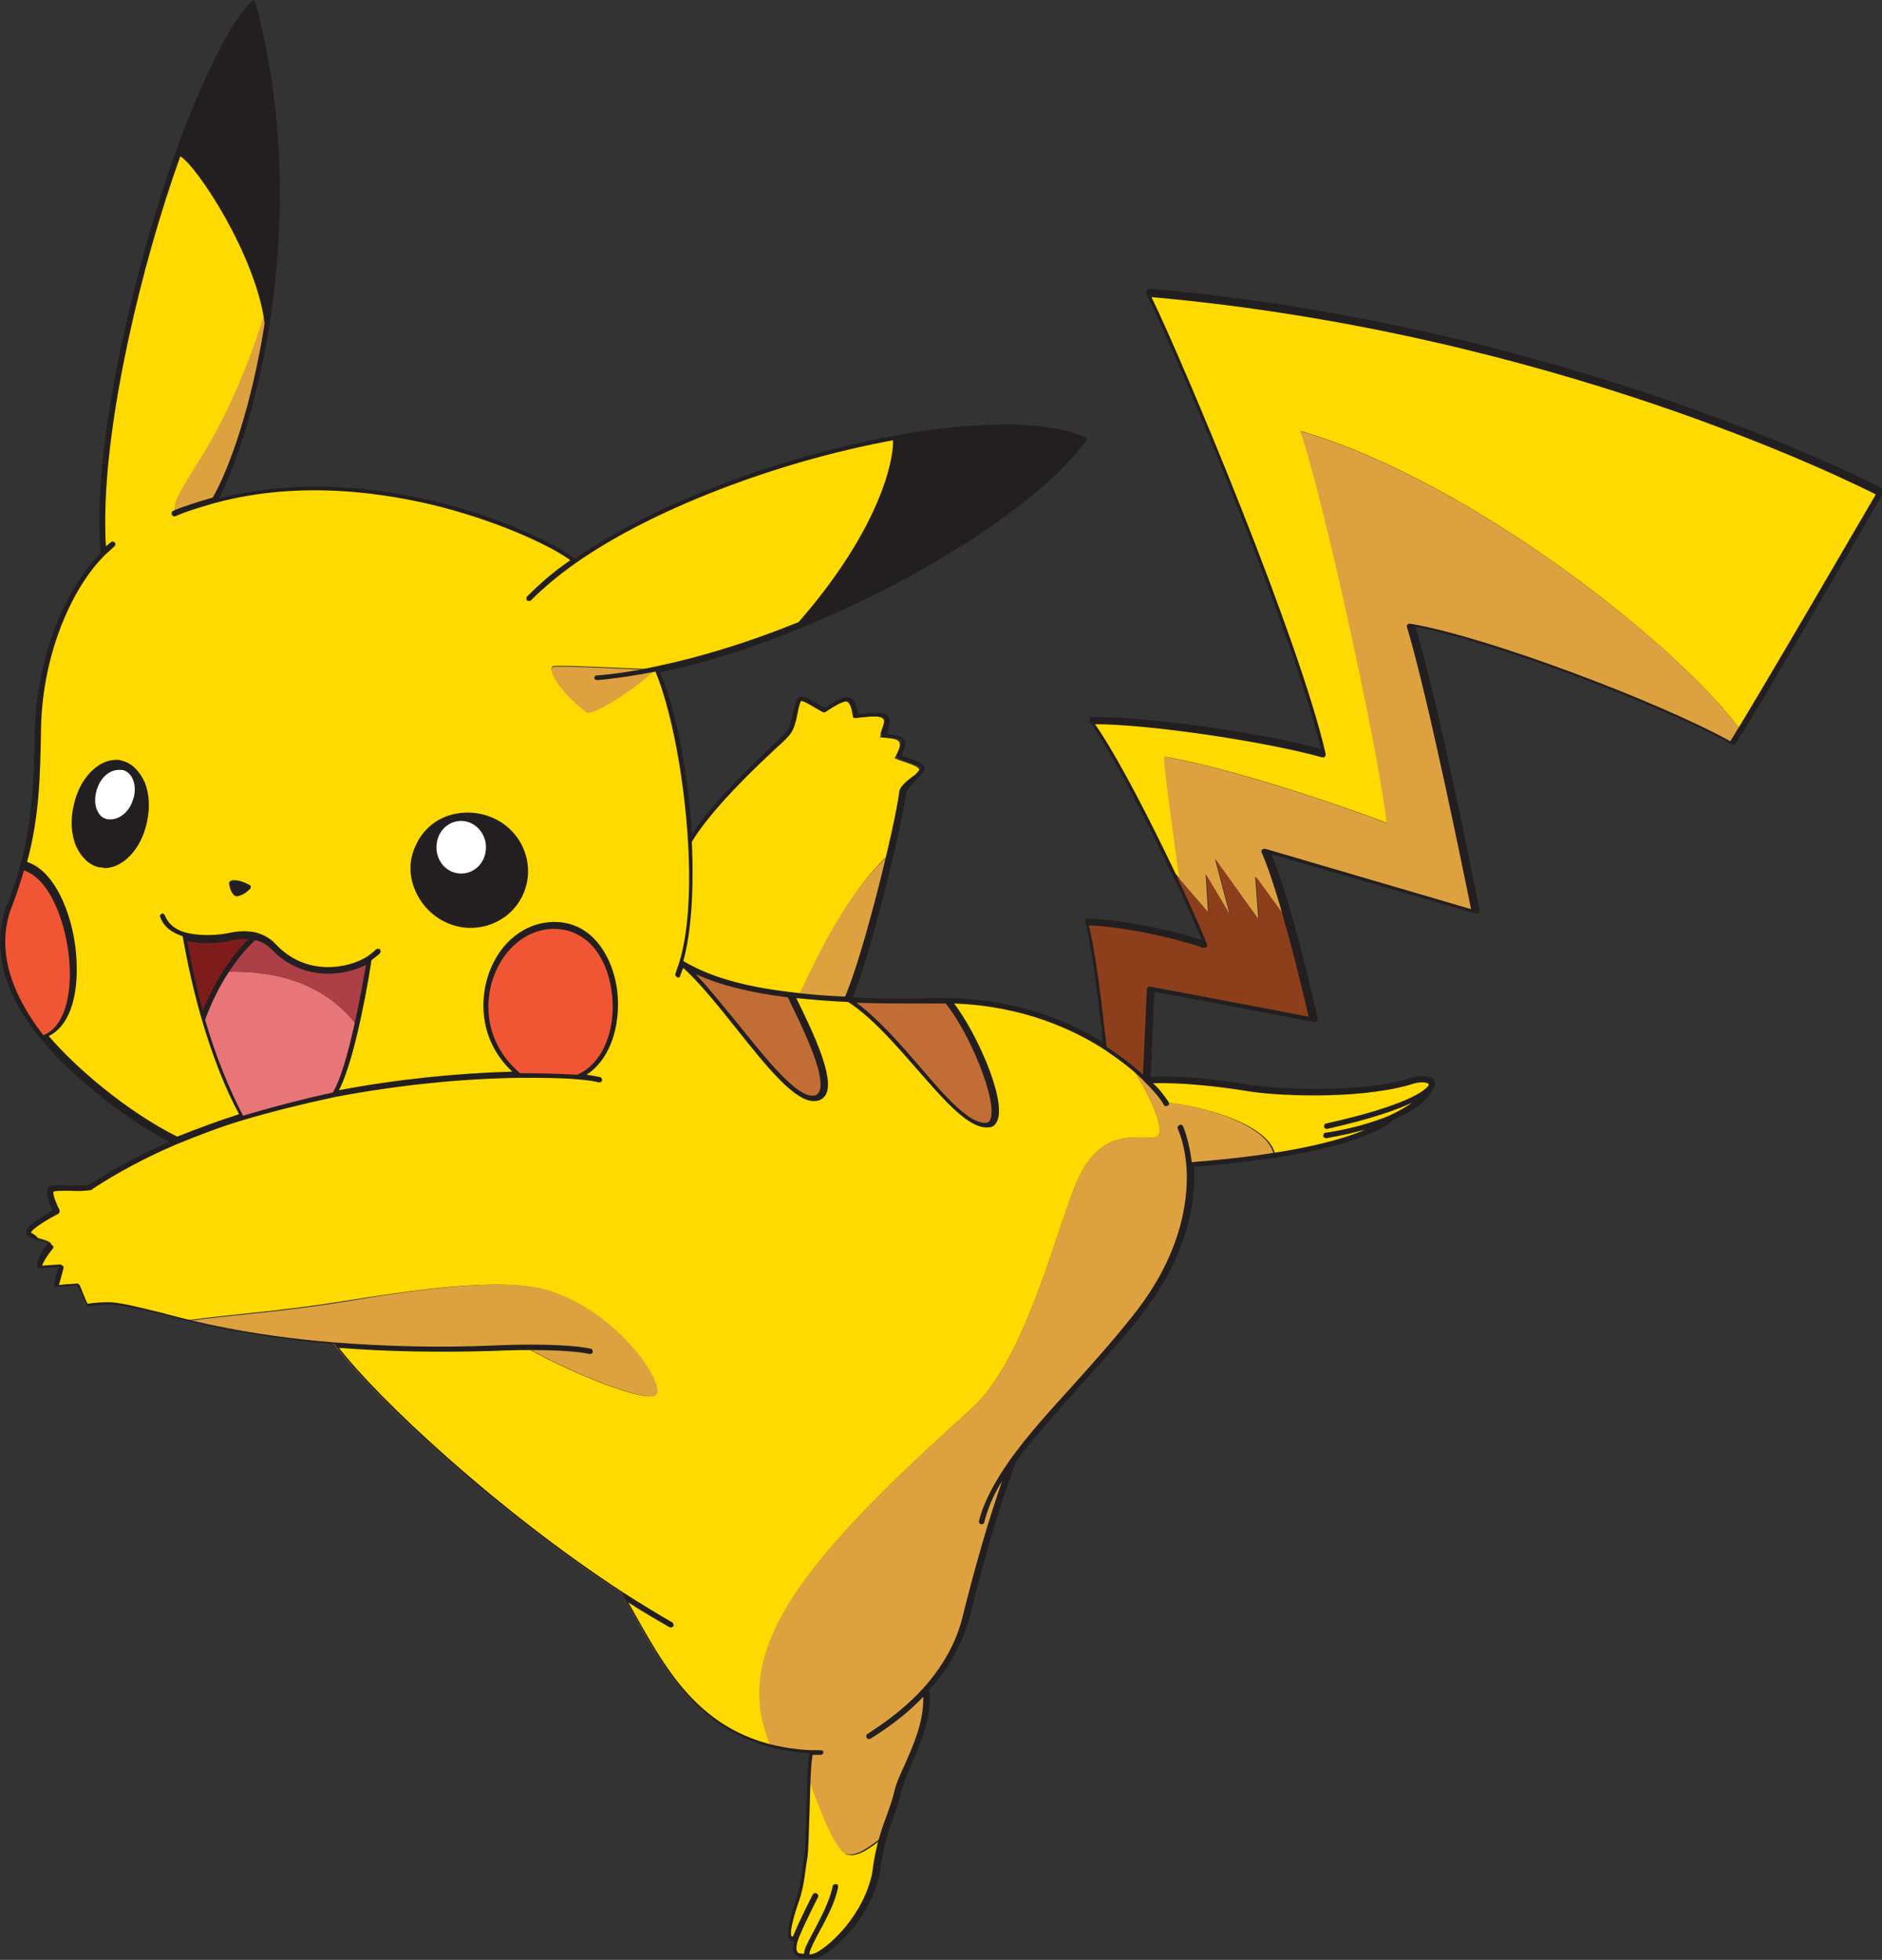 <?xml version="1.0" encoding="utf-8"?>
<!-- Generator: Adobe Illustrator 23.0.1, SVG Export Plug-In . SVG Version: 6.00 Build 0)  -->
<svg version="1.1" id="Layer_1" xmlns="http://www.w3.org/2000/svg" xmlns:xlink="http://www.w3.org/1999/xlink" x="0px" y="0px"
	 viewBox="0 0 243.2 253.3" style="enable-background:new 0 0 243.2 253.3;" xml:space="preserve">
<rect x="0" y="0" width="243.2" height="253.3" fill="#333333" stroke="none"/>
<style type="text/css">
	.st0{fill:#FFDA00;}
	.st1{fill:#C26D36;}
	.st2{fill:#DEA140;}
	.st3{fill:#231F20;}
	.st4{fill:#F05633;}
	.st5{fill:#8D3F1C;}
	.st6{fill:#FFFFFF;}
	.st7{fill:#E87578;}
	.st8{fill:#AD3F47;}
	.st9{fill:#7E1C1C;}
</style>
<g>
	<g>
		<path class="st0" d="M103.2,128.8c-0.4,0-0.8-0.1-1.2-0.1c-6.3-0.8-10.8-2.2-14.1-4.1c1.2-3.8,1.5-9.6,1.1-15.7
			c3.4-5.7,12-13,12.7-14c0.8-1,1-3.6,1.3-4.2c0.4-0.6,1.9,0.6,3.3,1.3c2.9-1.9,3.6-2.1,4,0.8c4.6-0.6,4.4,0,3.4,2.5
			c2.5,0.2,3.3,0.2,1.9,2.7c1.3,0.6,3.6,1,3.1,1.7c-0.6,0.8-2.3,2.1-2.3,2.9c-0.2,1.5-0.8,4.5-1.6,7.9
			C110.3,114.7,106.9,120.9,103.2,128.8z"/>
		<path class="st1" d="M105.1,142c-3.8,0.2-11.5-12.6-17.1-17.5c3.3,2,7.7,3.4,14.1,4.1C103.9,132.5,108.7,141.8,105.1,142z"/>
		<path class="st2" d="M103.2,128.8c3.6-7.9,7-14.1,11.8-18.4c-1.6,6.8-4,15.4-5.5,18.9C107.2,129.1,105.1,129,103.2,128.8
			C103.2,128.8,103.2,128.8,103.2,128.8z"/>
		<path class="st2" d="M75.8,92.2c-3.9-3-5.1-5.8-4.3-6c0.8-0.2,9.6,0.3,13.4,0.4C81.6,89.5,76.9,92.5,75.8,92.2z"/>
		<path class="st3" d="M23,20.1c3.5-9.8,7.2-17.4,9.7-19.7c3.4,12.7,3.7,25.4,2.5,36.4c-0.3,1-0.6,2.2-1,3.5
			C32.2,31.4,24.8,20.4,23,20.1z"/>
		<path class="st4" d="M5.6,134.1c-5.1-6.3-6.1-11.9-4.6-16.5c0.8-2,1.4-3.8,1.9-5.6C9.6,113.6,12.1,132,5.6,134.1z"/>
		<path class="st3" d="M115.6,56.6c10.3-1.9,19.5-2.1,24.4,0.1c-5.4,7.5-20.4,17.4-36.7,24.1C113.9,68.8,115.9,59.3,115.6,56.6z"/>
		<path class="st1" d="M127.5,145.4c-4.2,0.6-10.9-11.6-18-16.2c3.3,0.1,7,0.2,11.1,0.1c0.6,0,1.2,0,1.7,0
			C125.8,133.3,130.6,145,127.5,145.4z"/>
		<path class="st2" d="M25.9,59.1c3.8-6.1,6.6-13.4,8.2-18.8c0.1,0.6,0.2,1.2,0.3,1.8c-1.6,10.4-4.5,18.6-6.8,22.8
			c-1.7,0.5-3.5,1-5.2,1.7C22.1,64.9,23,63.8,25.9,59.1z"/>
		<path class="st3" d="M35.1,36.8c-0.2,1.8-0.4,3.6-0.7,5.4c-0.1-0.6-0.2-1.2-0.3-1.8C34.5,39,34.9,37.8,35.1,36.8z"/>
		<path class="st2" d="M71,166.8c9.3,2.8,15.7,12.9,13.7,13.6c-2,0.7-11.8-3.4-17.1-6.5c-1.3,0-2.7,0.1-3.9,0.1
			c-7.8,0.3-14.7,0.1-20.5-0.4c-8.5-0.7-14.8-2-18.7-2.9c5.2-0.7,12.3-1.2,19.7-2.4C52.5,166.9,64.9,164.9,71,166.8z"/>
		<path class="st0" d="M168.1,55.7c2.7,7.1,10,40.4,11.2,50.7c-2.4-1-19.2-7-28.8-8.6c0.1,2.4,2,15.8,2,15.8l-1.4-1.6
			c-3.4-7.1-7.7-15.4-10.4-19c6.8-0.2,22.6,2.1,30.2,4.3c-3.5-15.2-18.8-51.6-22.7-59.5c55.1,4.8,94.6,25.7,94.6,25.7
			s-13,22.3-18,30.7C216.9,83.5,190.4,62.3,168.1,55.7z"/>
		<path class="st2" d="M125.5,182.1c7.2-6.5,11.1-23.7,13.8-29.7c2.8-6,6.5-5.4,9.8-5.4c2.3,0-1.3-6.9-2.8-8.9
			c0.6,0.5,1.1,1,1.6,1.5c1.2,1.1,2,2.2,2.4,2.9c3.8,0.1,13.6,2.6,14.3,6.8c-3,0.5-6.7,0.9-11.1,1.3c0.4,5-0.9,12.1-6.9,19.5
			c-5.6,7.1-12,13-16,18.7c-1.9,5.2-3.7,11-6,20.2c-0.8,3.1-2.4,6.4-5.2,9.4c0.6,5.2-3.1,10.3-3.6,13c-0.4,1.8-1.3,3.6-2,6.2
			c-1.3,0.9-3,2.4-4.5,2c-1.5-0.4-3.7-6.2-4.9-9.8c0.1-1.4,0.2-2.6,0.3-3.4c-1.9-0.1-3.6-0.4-5.2-0.8
			C94.2,213.1,103.9,201.5,125.5,182.1z"/>
		<path class="st0" d="M109.5,239.7c1.5,0.4,3.2-1.1,4.5-2c-0.4,1.3-0.7,2.8-0.9,4.5c-1.3,6.5-7.5,11.3-8.6,10.7
			c-0.8-0.2-2.7,0.4-1.5-2.5c-1.3,1-1.1-1.1,0-4.4c0.6-1.7,0.8-3.1,1.1-5.7c0.3-2,0.3-6.7,0.4-10.4
			C105.8,233.5,107.9,239.3,109.5,239.7z"/>
		<path class="st2" d="M162.6,118.8l-5.6-7.8l1.9,7.2l-3.1-5.2l0.3,4.9l-3.7-4.3c0,0-1.9-13.3-2-15.8c9.6,1.6,26.4,7.6,28.8,8.6
			c-1.2-10.3-8.6-43.6-11.2-50.7c22.4,6.6,48.9,27.8,56.8,38.5c-0.4,0.7-0.8,1.3-1.1,1.8c-9.1-5.1-31.8-13.7-41.5-15.3
			c3.1,10.2,8.4,37.1,8.4,37.1s-22.7-6.6-27.2-7.9c1,2.1,2.1,5.7,3.1,9.3l-4.3-5.9L162.6,118.8z"/>
		<path class="st5" d="M142.7,135.4c-0.3-2.3-1.3-12.5-2.4-16.3c4.5,0.2,10.5,1.3,15.3,3c-0.8-2-2.5-5.8-4.5-10l1.4,1.6l3.7,4.3
			l-0.3-4.9l3.1,5.2l-1.9-7.2l5.6,7.8l-0.4-5.6l4.3,5.9c1.7,6.2,3.2,12.6,3.2,12.6l-21.1-4l-0.5,11.8c-0.5-0.5-1-1-1.6-1.5
			C145.4,137.2,144.1,136.3,142.7,135.4z"/>
		<path class="st0" d="M150.5,142.5c-0.5-0.8-1.3-1.8-2.4-2.9c2.9-0.2,7.6,0,13,1c3.6,0.6,14.2,1.1,20.9-0.8
			c1.9-0.7,3.6-0.2,2.6,0.9c0,0-0.6,1.9-4.9,3.8c0,0-2.3,2.8-14.9,4.8C164.1,145.1,154.3,142.7,150.5,142.5z"/>
		<path class="st3" d="M54.1,109.3c-1.7,3.5-0.2,7.8,3.4,9.6c3.6,1.8,7.9,0.3,9.7-3.2c1.7-3.5,0.2-7.8-3.4-9.6
			C60.1,104.3,55.8,105.7,54.1,109.3z M56,109.5c0-2.1,1.6-3.7,3.5-3.7c2,0,3.5,1.7,3.5,3.7c0,2.1-1.6,3.7-3.5,3.7
			C57.6,113.2,56,111.5,56,109.5z"/>
		<path class="st3" d="M12.9,111.7c2.4,0.5,5-2,5.8-5.6c0.8-3.6-0.6-7-3-7.5c-2.4-0.5-5,2-5.8,5.6C9.1,107.9,10.5,111.2,12.9,111.7z
			 M12.2,101.7c0.7-1.9,2.5-2.9,3.9-2.3c1.4,0.6,2,2.5,1.2,4.4c-0.7,1.9-2.5,2.9-3.9,2.3C12,105.5,11.5,103.5,12.2,101.7z"/>
		<path class="st6" d="M59.6,105.7c2,0,3.5,1.7,3.5,3.7c0,2.1-1.6,3.7-3.5,3.7c-2,0-3.5-1.7-3.5-3.7C56,107.4,57.6,105.7,59.6,105.7
			z"/>
		<path class="st6" d="M13.5,106.1c-1.4-0.6-2-2.5-1.2-4.4c0.7-1.9,2.5-2.9,3.9-2.3c1.4,0.6,2,2.5,1.2,4.4
			C16.6,105.6,14.9,106.6,13.5,106.1z"/>
		<path class="st4" d="M72.5,119.7c8.4,1,9.6,16.3,2.3,19.6c-2-0.2-4.6-0.3-7.7-0.2C58.5,132,64.1,118.8,72.5,119.7z"/>
		<path class="st0" d="M3.7,159.2C3.5,160,6,160,6.6,160.7C5,162.5,5,163.6,5,163.6l2.9-0.2l-0.8,2.7l2.9-0.2l1.1,2.7
			c0,0,1.7-0.2,2.9-0.2s3.1,0.4,6.9,1.3c0.8,0.2,1.9,0.5,3.5,0.9c5.2-0.7,12.3-1.2,19.7-2.4c8.3-1.3,20.7-3.3,26.8-1.4
			c9.3,2.8,15.7,12.9,13.7,13.6c-2,0.7-11.8-3.4-17.1-6.5c-1.3,0-2.7,0.1-3.9,0.1c-7.8,0.3-14.7,0.1-20.5-0.4
			c4.7,6.6,20.9,21.7,37.2,32.3c4.2,7.2,8.2,16.9,19.3,19.8c-5.4-12.5,4.2-24.1,25.9-43.6c7.2-6.5,11.1-23.7,13.8-29.7
			c2.8-6,6.5-5.4,9.8-5.4c2.3,0-1.3-6.9-2.8-8.9c-1.1-0.9-2.3-1.8-3.7-2.7c-4.8-3.1-11.7-5.9-20.4-6.1c3.4,4,8.2,15.7,5.2,16.1
			c-4.2,0.6-10.9-11.6-18-16.2c-2.3-0.1-4.3-0.3-6.2-0.5c0,0,0,0,0,0c-0.4,0-0.8-0.1-1.2-0.1c1.9,3.8,6.7,13.1,3.1,13.3
			c-3.8,0.2-11.5-12.6-17.1-17.5c1.2-3.8,1.5-9.6,1.1-15.7c-0.5-8.4-2.1-17.4-4.3-22.2c-3.2,2.9-7.9,5.9-9,5.6c-3.9-3-5.1-5.8-4.3-6
			c0.8-0.2,9.6,0.3,13.4,0.4c6-1.3,12.4-3.3,18.5-5.8c10.6-12.1,12.7-21.6,12.3-24.2c-14.3,2.6-30.8,8.5-41.4,16
			c-3.7-3.2-25.7-13.2-46.5-7.7c-1.7,0.5-3.5,1-5.2,1.7c-0.3-1.8,0.6-2.8,3.5-7.6c3.8-6.1,6.6-13.4,8.2-18.8
			c-1.9-8.9-9.4-19.9-11.2-20.2c-5.6,15.5-10.8,38.3-9.7,51.6C8.8,76.1,5,84.9,4.8,94.4C4.7,101,4.5,106.2,2.9,112
			c6.7,1.5,9.2,20,2.6,22.1c3.4,4.2,10.4,10.1,17.2,13.5c-3.9,1.6-7.6,3.6-11,5.8c-2.1,0.4-4.2-0.2-5,0.2c-0.8,0.4,0.6,2.9,0.6,2.9
			S3.9,158.4,3.7,159.2z M18.7,106.1c-0.8,3.6-3.4,6.1-5.8,5.6c-2.4-0.5-3.8-3.9-3-7.5c0.8-3.6,3.4-6.1,5.8-5.6
			C18.2,99.1,19.5,102.5,18.7,106.1z M32.1,114.7c-0.5,0.5-1,0.7-1.3,0.8c-0.1,0-0.2,0-0.3,0c-0.2-0.1-0.5-0.7-0.6-1.3
			c0,0,0.1,0,0.1,0C30.9,114,31.8,114.5,32.1,114.7z M72.5,119.7c8.4,1,9.6,16.3,2.3,19.6c-2-0.2-4.6-0.3-7.7-0.2
			C58.5,132,64.1,118.8,72.5,119.7z M54.1,109.3c1.7-3.5,6-4.9,9.7-3.2c3.6,1.8,5.2,6,3.4,9.6c-1.7,3.5-6,4.9-9.7,3.2
			C53.9,117.1,52.3,112.8,54.1,109.3z M23.8,121.2c1.9,0.6,4.3,0.5,5.8,0.1c1.2-0.3,2.4-0.3,3.4-0.1c1,0.2,1.9,0.7,2.5,1.5
			c3.8,4,9.3,3.4,12.3,1.5c0,0-0.6,4.1-1.6,8.5c-0.8,3.6-1.9,7.3-3,9c-3.9,0.8-8,1.8-11.9,3c-2.2-4.2-3.9-8.8-5.1-12.8
			C24.5,125.8,23.8,121.2,23.8,121.2z"/>
		<path class="st7" d="M46.2,132.6c-0.8,3.6-1.9,7.3-3,9c-3.9,0.8-8,1.8-11.9,3c-2.2-4.2-3.9-8.8-5.1-12.8c0.9-2.5,2-4.6,3.1-6.2
			C33.9,125.5,41.2,126.1,46.2,132.6z"/>
		<path class="st8" d="M29.3,125.6c2-3.1,3.7-4.5,3.7-4.5c1,0.2,1.9,0.7,2.5,1.5c3.8,4,9.3,3.4,12.3,1.5c0,0-0.6,4.1-1.6,8.5
			C41.2,126.1,33.9,125.5,29.3,125.6z"/>
		<path class="st9" d="M29.6,121.3c1.2-0.3,2.4-0.3,3.4-0.1c0,0-1.7,1.4-3.7,4.5c-1,1.6-2.1,3.6-3.1,6.2c-1.7-6-2.4-10.6-2.4-10.6
			C25.7,121.8,28.1,121.6,29.6,121.3z"/>
		<path class="st3" d="M30.9,115.5c0.3,0,0.8-0.3,1.3-0.8c-0.3-0.2-1.3-0.7-2-0.6c0,0-0.1,0-0.1,0c0.1,0.6,0.4,1.2,0.6,1.3
			C30.7,115.5,30.7,115.5,30.9,115.5L30.9,115.5z"/>
	</g>
	<g>
		<path class="st3" d="M3.4,159.1c0,0.1,0,0.1,0,0.2c0,0.6,0.8,0.8,1.6,1c0.4,0.1,0.9,0.3,1.2,0.4c-1.4,1.7-1.4,2.8-1.4,2.8
			c0,0.1,0,0.2,0.1,0.3c0.1,0.1,0.2,0.1,0.3,0.1c0,0,1.7-0.1,2.4-0.2c-0.2,0.6-0.6,2.2-0.6,2.2c0,0,0,0.1,0,0.1c0,0.1,0,0.2,0.1,0.2
			c0.1,0.1,0.2,0.1,0.3,0.1c0,0,2.2-0.1,2.6-0.2c0.2,0.4,1.1,2.5,1.1,2.5c0.1,0.1,0.2,0.2,0.4,0.2c0,0,1.7-0.2,2.8-0.2
			c1.1,0,2.9,0.4,6.8,1.3l0.7,0.2c3.1,0.8,10.4,2.7,21.4,3.6c4.5,6.3,20.2,21.2,37.1,32.2l1.7,3c4.4,7.9,9.4,16.8,22.6,17.7
			c-0.3,1.9-0.3,4.8-0.4,7.7c-0.1,2.4-0.1,4.6-0.3,5.8l-0.1,0.6c-0.3,2.3-0.5,3.5-1,5.1c-1.5,4.3-0.8,4.8-0.6,5
			c0.1,0.1,0.2,0.1,0.4,0.1c-0.2,0.7-0.2,1.3,0.1,1.6c0.3,0.5,1,0.6,1.5,0.6l0.5,0c0,0,0,0,0,0c0.3,0.1,0.7,0,1.3-0.2
			c2.1-1,6.6-5.3,7.7-10.8c0.4-3.4,1.2-5.8,1.9-7.7c0.4-1.1,0.7-2,0.9-3c0.2-0.8,0.7-1.9,1.2-3.2c1.2-2.8,2.8-6.3,2.4-9.8
			c2.6-2.9,4.3-6.1,5.2-9.4c2.1-8.5,3.9-14.5,6-20.1c2.2-3,5-6.1,8-9.5c2.6-2.9,5.4-5.9,8-9.2c6.6-8.3,7.2-15.6,7-19.4
			c20.8-1.6,25.2-5.5,25.8-6.1c4-1.7,4.9-3.5,5-3.9c0.5-0.6,0.3-1,0.2-1.2c-0.4-0.6-1.8-0.7-3.2-0.2c-6.8,2-17.5,1.3-20.7,0.8
			c-4.6-0.8-9.3-1.2-12.7-1c0.1-1.9,0.4-10.4,0.5-11c0.8,0.1,20.7,3.9,20.7,3.9c0.1,0,0.2,0,0.3-0.1c0.1-0.1,0.1-0.2,0.1-0.2
			c0,0,0-0.1,0-0.1c-0.1-0.6-3.4-15.1-6-21.3c1.3,0.4,26.5,7.7,26.5,7.7c0.1,0,0.2,0,0.3-0.1c0.1-0.1,0.1-0.2,0.1-0.3c0,0,0,0,0-0.1
			c-0.1-0.3-5.1-26.1-8.3-36.6c10.1,1.9,32.4,10.4,40.9,15.2c0.2,0.1,0.4,0,0.5-0.1c3.8-6,19-32.2,19.1-32.5c0-0.1,0.1-0.2,0-0.3
			c0-0.1-0.1-0.2-0.2-0.2c-0.4-0.2-40.3-21-94.7-25.8c-0.1,0-0.2,0-0.3,0.2c0,0.1-0.1,0.1-0.1,0.2c0,0.1,0,0.1,0,0.2
			c4,8,18.9,43.5,22.6,58.9c-8-2.2-23.2-4.3-29.7-4.1c-0.1,0-0.2,0.1-0.3,0.2c0,0,0,0.1,0,0.2c0,0.1,0,0.1,0.1,0.2
			c4,5.4,11.9,21.9,14.5,28.2c-4.6-1.5-10.4-2.6-14.7-2.8c-0.1,0-0.2,0-0.3,0.1c-0.1,0.1-0.1,0.2-0.1,0.3c0.9,2.9,1.6,9.6,2.1,13.6
			l0.2,2c-4.2-2.6-11-5.6-20-5.7l-1.7,0c-3.9,0.1-7.4,0.1-10.6-0.1c2.3-5.6,6.3-21.8,6.9-26.4c0-0.4,0.8-1.2,1.3-1.7l0.9-1
			c0.1-0.2,0.2-0.3,0.2-0.4c0-0.1,0-0.1,0-0.2c-0.2-0.5-0.9-0.8-2.1-1.2c0,0-0.5-0.2-0.9-0.3c0.3-0.7,0.5-1.2,0.5-1.5
			c0-0.2,0-0.4-0.1-0.5c-0.3-0.6-1.1-0.7-2.3-0.8c0.2-0.6,0.4-1.2,0.4-1.6c0-0.3-0.1-0.5-0.2-0.7c-0.4-0.5-1.4-0.6-3.9-0.3
			c-0.2-1-0.4-1.8-1-2.1c-0.7-0.3-1.6,0.1-3.3,1.3c-0.2-0.1-0.7-0.4-0.7-0.4c-1.3-0.8-2.4-1.5-2.9-0.7c-0.2,0.3-0.3,0.8-0.5,1.6
			c-0.2,0.9-0.4,2.1-0.9,2.6c-0.2,0.2-0.8,0.8-1.6,1.6c-2.6,2.4-7.7,7.3-10.6,11.6c-0.5-8.2-2.1-16.2-4.1-20.9
			c5.7-1.2,11.8-3.1,18.1-5.7c16.2-6.6,31.4-16.5,36.9-24.2c0.1-0.1,0.1-0.2,0.1-0.3c0-0.1-0.1-0.2-0.2-0.2
			c-4.7-2.1-13.6-2.2-24.6-0.2c-15.3,2.8-31.4,9-41.3,15.9C70,68.9,49,59.2,28.3,64.4c2.1-4.1,4.8-11.9,6.5-22.2
			C36.4,32,37.4,16.5,33,0.3c0-0.1-0.1-0.2-0.2-0.2c-0.1,0-0.2,0-0.3,0.1C30,2.4,26.2,10,22.6,19.9C17,35.7,11.8,58.4,13,71.5
			c-4.9,4.9-8.3,14.1-8.5,22.9c-0.1,6.2-0.3,11.6-1.9,17.5c-0.5,1.8-1.1,3.7-1.9,5.6c-1.7,5.3-0.2,11,4.6,16.8c0,0,0,0,0,0
			c0,0,0,0,0,0c3.3,4,9.9,9.8,16.6,13.3c-3.8,1.6-7.3,3.5-10.3,5.5c-1,0.2-2.1,0.1-3,0.1c-0.9,0-1.6-0.1-2.1,0.1
			c-0.2,0.1-0.3,0.2-0.4,0.5c0,0.1,0,0.2,0,0.4c0,0.7,0.4,1.7,0.7,2.2C5.7,157.1,3.5,158.4,3.4,159.1z M1.3,117.8
			c0.7-1.8,1.3-3.6,1.8-5.3c3.4,1.1,5.6,7,5.9,12.3c0.2,3.7-0.6,7.9-3.4,9C1.2,128.1-0.3,122.7,1.3,117.8z M35.4,25
			c0,5.6-0.4,10.6-1,14.9c-1.9-8.6-8.6-18.7-11-20.1c3.3-9.1,6.7-16.2,9-18.8C34.7,9.5,35.4,17.7,35.4,25z M104.5,80
			c9.8-11.5,11.6-20.3,11.5-23c10.4-1.9,18.9-1.9,23.4,0C134,64.2,119.8,73.5,104.5,80z M116.2,102.4
			C116.2,102.4,116.2,102.4,116.2,102.4c-0.6,4.6-4.7,21.2-7,26.4c-2.6-0.1-5-0.3-7.2-0.6c-5.9-0.7-10.4-2-13.7-4
			c1-3.6,1.4-9,1.1-15.4c2.6-4.3,8.3-9.7,11-12.2c0.9-0.8,1.5-1.4,1.7-1.7c0.5-0.6,0.8-1.8,1-2.9c0.1-0.6,0.3-1.2,0.4-1.4
			c0.3-0.1,1.4,0.6,1.9,0.9l0.9,0.5c0.1,0.1,0.3,0.1,0.4,0c1.2-0.8,2.4-1.5,2.8-1.3c0.4,0.2,0.6,1.1,0.7,1.8c0,0.2,0.2,0.3,0.4,0.3
			c1-0.1,3.2-0.4,3.6,0c0,0.1,0.1,0.1,0.1,0.2c0,0.4-0.3,1.1-0.5,1.8c0,0,0,0.1,0,0.1c0,0.1,0,0.1,0.1,0.2c0.1,0.1,0.2,0.2,0.3,0.2
			l0.2,0c1.1,0.1,1.9,0.1,2.1,0.4c0,0,0,0.1,0,0.2c0,0.3-0.2,0.8-0.6,1.6c0,0.1,0,0.1,0,0.2c0,0,0,0.1,0,0.1c0,0.1,0.1,0.2,0.2,0.2
			l1.3,0.5c0.6,0.2,1.5,0.5,1.7,0.7c0,0,0,0,0,0l-0.8,0.9C117,101,116.2,101.8,116.2,102.4z M105.8,141.2c-0.2,0.3-0.4,0.4-0.8,0.4
			c-2.1,0.1-5.9-4.6-9.5-9.1c-1.9-2.3-3.8-4.7-5.6-6.6c3.1,1.4,7,2.4,11.9,3l0.1,0.2C103.4,132.2,107,139.3,105.8,141.2z
			 M120.6,129.7l1.6,0c3,3.6,6.7,12.5,5.8,14.9c-0.1,0.4-0.4,0.5-0.5,0.5c-2.1,0.3-5.3-3.3-8.6-7.2c-2.5-2.9-5.3-6.1-8.2-8.3
			C113.7,129.7,117,129.7,120.6,129.7z M148.6,127.5c-0.1,0-0.2,0-0.3,0.1c-0.1,0.1-0.1,0.2-0.1,0.3l-0.5,11c-1.4-1.3-3-2.5-4.7-3.6
			l-0.3-2.5c-0.4-3.8-1.2-10.1-2-13.2c4.4,0.2,10.3,1.4,14.8,2.9c0.1,0,0.3,0,0.4-0.1c0.1-0.1,0.1-0.2,0.1-0.2c0,0,0-0.1,0-0.1
			c-2.2-5.6-10.2-22.4-14.5-28.5c6.9,0,21.9,2.2,29.4,4.3c0.1,0,0.2,0,0.3-0.1c0.1-0.1,0.1-0.2,0.1-0.3c0,0,0-0.1,0-0.1
			c-3.4-14.8-18.1-49.9-22.5-59c51.6,4.6,89.8,23.6,93.6,25.5c-1.7,2.9-15,25.8-18.8,31.9c-9-5-31.3-13.5-41.4-15.2
			c-0.1,0-0.2,0-0.3,0.1c-0.1,0.1-0.1,0.1-0.1,0.2c0,0,0,0.1,0,0.1c2.8,9.3,7.5,32.6,8.3,36.5c-1-0.3-26.6-7.8-26.6-7.8
			c-0.1,0-0.3,0-0.4,0.1c-0.1,0.1-0.1,0.1-0.1,0.2c0,0,0,0.1,0,0.1c2.3,5.1,5.5,18.6,6.1,21.3C168.2,131.2,148.6,127.5,148.6,127.5z
			 M4,159.3c0.1-0.4,1.9-1.6,3.5-2.4c0.1-0.1,0.2-0.2,0.2-0.3c0-0.1,0-0.1,0-0.2c-0.3-0.6-0.8-1.7-0.8-2.2c0-0.1,0-0.1,0-0.2
			c0,0,0,0,0,0c0.3-0.1,1-0.1,1.7-0.1c0.9,0,2,0.1,3.2-0.1c0,0,0.1,0,0.1-0.1c3.2-2.1,6.9-4.1,10.9-5.8c2.7-1.1,5.5-2.2,8.5-3.1
			c3.7-1.1,7.7-2.1,11.9-3c7.8-1.5,16.3-2.4,23.9-2.5c2.9,0,5.5,0,7.6,0.2c1.1,0.1,2,0.2,2.7,0.4c0.2,0,0.4-0.1,0.4-0.3
			c0-0.2-0.1-0.4-0.3-0.4c-0.5-0.1-1-0.2-1.7-0.3c3.5-2.3,4.5-7.3,3.9-11.3c-0.6-3.7-2.8-7.9-7.2-8.4c-3.8-0.4-7.4,1.9-9.1,6
			c-1.5,3.6-1.6,9.2,2.8,13.3c-7.2,0.2-15,1-22.4,2.4c2.2-4.2,4-15.3,4.2-16.8c0.4-0.3,0.8-0.6,1.1-0.9c0.1-0.1,0.1-0.4,0-0.5
			c-0.1-0.1-0.4-0.1-0.5,0c-0.3,0.3-0.7,0.6-1.1,0.9c-2.5,1.6-7.9,2.6-11.8-1.5c-0.7-0.8-1.6-1.3-2.7-1.6c0,0,0,0,0,0c0,0,0,0,0,0
			c-1-0.2-2.2-0.2-3.5,0.1c-1.5,0.3-3.8,0.4-5.6-0.1c-1.4-0.4-2.2-1.2-2.6-2.2c-0.1-0.2-0.3-0.3-0.4-0.2c-0.2,0.1-0.3,0.3-0.2,0.4
			c0.4,1.2,1.4,2,2.9,2.5c0.2,1,0.9,5.3,2.4,10.5c1.4,4.8,3,9,4.9,12.5c-2.8,0.9-5.5,1.9-8,2.9c-6.6-3.3-13.2-9-16.6-13
			c2.5-1.2,3.8-4.7,3.6-9.6c-0.2-5.4-2.6-11.7-6.4-12.9c1.6-5.9,1.7-11.2,1.8-17.3c0.2-10,4.3-18.6,8.4-22.5l1.1-1
			c0.1-0.1,0.2-0.4,0-0.5c-0.1-0.1-0.3-0.2-0.5,0l-0.6,0.5c-0.1-1-0.1-2.1-0.1-3.3c0-13.2,4.6-32.9,9.7-47.1
			c2.2,1.3,9.8,12.9,10.9,21.6c-1.7,10.7-4.5,18.6-6.7,22.5c-1.7,0.5-3.4,1-5.1,1.7c-0.2,0.1-0.3,0.3-0.2,0.5
			c0.1,0.2,0.3,0.3,0.5,0.2c1.6-0.7,3.4-1.2,5.1-1.7c11.1-3,22.2-1.3,29.5,0.6c7.9,2.1,14.1,5.1,16.4,6.8c-2.2,1.5-4,3.1-5.6,4.7
			c-0.1,0.1-0.1,0.4,0,0.5c0.1,0.1,0.4,0.1,0.5,0c1.6-1.6,3.6-3.3,5.9-4.9c9.7-6.8,25.7-13,40.9-15.8c0.1,2.8-1.9,11.7-12.2,23.5
			c-6.4,2.6-12.6,4.5-18.3,5.7c-2.7,0.6-5.3,1-7.8,1.2c-0.2,0-0.3,0.2-0.3,0.3c0,0,0,0,0,0c0,0.2,0.2,0.3,0.4,0.3
			c2.4-0.2,4.9-0.6,7.5-1.1c2,4.8,3.7,13.5,4.2,21.9c0.4,6.5,0,12-1.1,15.6l-0.5,1.5c-0.1,0.2,0,0.4,0.2,0.5c0.2,0.1,0.4,0,0.4-0.2
			c0,0,0.2-0.6,0.4-1c2.1,1.9,4.6,5,6.9,7.9c3.9,4.9,7.6,9.5,10.1,9.3c0.6,0,1.1-0.3,1.4-0.8c1.3-2.2-2-8.8-3.8-12.5
			c2.1,0.2,4.3,0.4,6.7,0.5c3.1,2,6.2,5.6,9,8.8c3.6,4.1,6.7,7.7,9.2,7.4c0.4,0,0.8-0.2,1.1-0.9c1.1-2.8-2.7-11.3-5.6-15.1
			c8.9,0.3,15.5,3.4,19.5,6c0,0,0,0,0,0c0,0,0,0,0,0c1.9,1.3,3.8,2.7,5.2,4.2c1,1,1.9,2,2.4,2.9c0.1,0.2,0.3,0.2,0.5,0.1
			c0.2-0.1,0.2-0.3,0.1-0.5c-0.5-0.7-1.1-1.6-2-2.4c3.3-0.1,7.7,0.3,12.1,1c3.3,0.6,14.1,1.2,21.1-0.8c1.3-0.5,2.3-0.3,2.4-0.1
			c0.1,0.1-0.1,0.4-0.2,0.4c-0.4,0.5-2.7,2.4-13,4.7c-0.2,0-0.3,0.2-0.3,0.4c0,0.2,0.2,0.3,0.4,0.3c5.8-1.3,9.1-2.5,11-3.4
			c-0.7,0.5-1.7,1.1-3,1.7c-2.2,0.9-4.9,1.7-8.2,2.2c-0.2,0-0.3,0.2-0.3,0.4c0,0.2,0.2,0.3,0.4,0.3c1.8-0.3,3.5-0.7,5-1.1
			c-3.2,1.4-9.7,3.2-22.4,4.2c-0.2-1.7-0.6-3.3-1.1-4.6c-0.1-0.2-0.3-0.3-0.5-0.2c-0.2,0.1-0.3,0.3-0.2,0.5c0.4,0.9,0.9,2.5,1.1,4.7
			c0.3,3.6-0.2,11-6.8,19.3c-2.6,3.3-5.3,6.3-7.9,9.2c-3,3.3-5.9,6.5-8.1,9.6c-2.1,3-3.4,5.5-4,7.9c0,0.2,0.1,0.4,0.3,0.4
			s0.4-0.1,0.4-0.3c0.4-1.6,1.1-3.4,2.3-5.3c-1.7,4.9-3.3,10.3-5.1,17.5c-0.8,3.3-2.5,6.4-5.1,9.3c-2,2.2-4.4,4.1-7.2,5.9
			c-0.2,0.1-0.2,0.3-0.1,0.5c0.1,0.2,0.3,0.2,0.5,0.1c2.6-1.6,4.9-3.4,6.8-5.4c0.1,3.2-1.3,6.3-2.4,8.8c-0.6,1.3-1.1,2.4-1.3,3.3
			c-0.2,0.9-0.5,1.8-0.9,2.9c-0.7,1.9-1.6,4.3-2,7.8c-1.1,5.3-5.3,9.3-7.3,10.3c-0.5,0.2-0.7,0.2-0.8,0.2c0,0,0,0,0,0
			c0,0,0-0.1,0-0.1c0-0.4,0.7-1.8,1.2-2.7c0.9-1.7,2.1-3.8,2.5-5.9c0,0,0,0,0-0.1c0-0.2-0.1-0.3-0.3-0.3c-0.2,0-0.4,0.1-0.4,0.3
			c-0.4,1.9-1.5,4-2.4,5.7c-0.8,1.5-1.3,2.4-1.3,3c-0.4,0-0.8,0-0.9-0.3c-0.1-0.2-0.2-0.6,0.2-1.7c0.8-2,2.5-5.3,2.5-5.3
			c0.1-0.2,0-0.4-0.2-0.5c-0.2-0.1-0.4,0-0.5,0.2c0,0-1.7,3.3-2.5,5.3c-0.1,0.1-0.2,0.1-0.2,0.1c0,0-0.1-0.2-0.1-0.4
			c0-0.5,0.2-1.7,0.9-3.8c0.6-1.6,0.8-2.9,1.1-5.2l0.1-0.6c0.2-1.2,0.2-3.5,0.3-5.8c0.1-2.8,0.1-5.9,0.4-7.7l1,0
			c0.3,0,0.4-0.2,0.4-0.3c0-0.2-0.1-0.3-0.4-0.3c0,0-1.3,0-1.3,0c-13.2-0.7-18.1-9.5-22.5-17.3l-1-1.8c1.8,1.2,3.6,2.2,5.3,3.2
			c0.2,0.1,0.4,0,0.5-0.1c0.1-0.2,0-0.4-0.1-0.5c-2.1-1.2-4.2-2.5-6.4-3.9c0,0,0,0,0,0c0,0,0,0,0,0c-16.4-10.7-31.7-25.1-36.7-31.6
			c6.4,0.5,13,0.6,19.8,0.4c4.1-0.2,9.9-0.2,12.6,0.4c0.2,0,0.4-0.1,0.4-0.3c0-0.2-0.1-0.4-0.3-0.4c-2.8-0.6-8.6-0.6-12.7-0.4
			c-7,0.3-13.9,0.1-20.4-0.4c-11.1-0.9-18.4-2.8-21.5-3.6l-0.7-0.2c-4-1-5.8-1.4-7-1.4c-0.9,0-2.1,0.1-2.7,0.2c-0.2-0.4-1-2.4-1-2.4
			c-0.1-0.1-0.2-0.2-0.3-0.2c0,0-1.7,0.1-2.4,0.2c0.2-0.6,0.6-2.2,0.6-2.2c0,0,0-0.1,0-0.1c0-0.1,0-0.2-0.1-0.2
			c-0.1-0.1-0.2-0.1-0.3-0.1c0,0-1.8,0.1-2.4,0.2c0.1-0.4,0.5-1.2,1.4-2.3c0.1-0.1,0.1-0.1,0.1-0.2c0-0.1,0-0.1-0.1-0.2
			c-0.3-0.4-1.1-0.7-1.8-0.8C4.7,159.6,4.1,159.4,4,159.3z M31.4,144.2c-1.8-3.5-3.5-7.6-4.9-12.4c2.4-6.5,5.8-9.7,6.5-10.3
			c0.9,0.2,1.6,0.7,2.2,1.3c3.9,4,9.2,3.4,12.1,1.9c-0.5,2.8-2.3,13.3-4.3,16.5C38.9,142.1,35.1,143.1,31.4,144.2z M24.2,121.6
			c1.9,0.5,4.1,0.3,5.4,0c0.9-0.2,1.8-0.3,2.5-0.2c-1.1,1.1-3.8,4-5.9,9.3C25.1,126.4,24.4,122.9,24.2,121.6z M67.2,138.7
			c-4.7-4-4.7-9.5-3.2-13c1.6-3.8,4.9-6,8.4-5.6c4.1,0.5,6.1,4.3,6.6,7.8c0.7,4.2-0.6,9.3-4.4,11C72.6,138.8,70,138.7,67.2,138.7z"
			/>
		<path class="st3" d="M67.5,115.8c1.8-3.7,0.2-8.2-3.6-10c-1.9-0.9-4-1-5.9-0.4c-1.9,0.6-3.4,2-4.2,3.7c-0.9,1.8-1,3.7-0.3,5.6
			c0.7,1.9,2.1,3.5,3.9,4.4C61.1,121,65.7,119.5,67.5,115.8z M62.8,109.5c0,1.9-1.4,3.4-3.2,3.4c-1.8,0-3.2-1.5-3.2-3.4
			c0-1.9,1.4-3.4,3.2-3.4C61.3,106.1,62.8,107.6,62.8,109.5z M66.8,115.5c-1.6,3.3-5.8,4.7-9.2,3c-1.7-0.8-3-2.3-3.6-4
			c-0.2-0.7-0.4-1.5-0.4-2.2c0-1,0.2-2,0.7-2.9c0.5-1,1.3-1.9,2.2-2.5c-0.6,0.7-0.9,1.6-0.9,2.6c0,2.3,1.7,4.1,3.9,4.1
			c2.1,0,3.9-1.8,3.9-4.1c0-1.7-1-3.2-2.5-3.8c0.9,0.1,1.7,0.3,2.6,0.7C67,108.1,68.5,112.2,66.8,115.5z"/>
		<path class="st3" d="M30.4,115.8c-0.4-0.2-0.7-0.9-0.8-1.6c0-0.2,0.1-0.3,0.3-0.4c0.9-0.2,2,0.4,2.4,0.6c0.1,0.1,0.1,0.1,0.1,0.2
			c0,0.1,0,0.2-0.1,0.3c-0.5,0.5-1,0.8-1.5,0.9C30.7,115.9,30.6,115.8,30.4,115.8z M30.4,114.5c0.1,0.4,0.3,0.7,0.3,0.7
			c0,0,0,0,0.1,0c0.2,0,0.4-0.1,0.7-0.4C31.2,114.6,30.8,114.5,30.4,114.5z"/>
		<path class="st3" d="M13.3,106.4c-0.8-0.3-1.4-1-1.6-1.9c-0.3-0.9-0.2-1.9,0.2-2.9c0.7-1.6,2-2.7,3.4-2.7c0.3,0,0.6,0.1,0.9,0.2
			c1.6,0.6,2.2,2.8,1.4,4.9c-0.7,1.6-2,2.7-3.4,2.7h0C13.9,106.6,13.6,106.5,13.3,106.4z M12.6,101.8c-0.3,0.8-0.4,1.7-0.2,2.5
			c0.2,0.7,0.6,1.3,1.2,1.5c0.2,0.1,0.4,0.1,0.7,0.1l0,0c1.1,0,2.3-0.9,2.8-2.3c0.7-1.7,0.2-3.5-1-4c-0.2-0.1-0.4-0.1-0.7-0.1
			C14.2,99.5,13.1,100.4,12.6,101.8z"/>
		<path class="st3" d="M12.8,112.1c-1.3-0.3-2.3-1.3-3-2.8c-0.6-1.5-0.7-3.3-0.3-5.1c0.7-3.5,3.1-6,5.5-6c0.2,0,0.5,0,0.7,0.1
			c1.3,0.3,2.3,1.3,3,2.8c0.6,1.5,0.7,3.3,0.3,5.1c-0.7,3.5-3.1,6-5.5,6C13.3,112.1,13.1,112.1,12.8,112.1z M10.3,104.3
			c-0.4,1.7-0.3,3.4,0.3,4.7c0.5,1.3,1.4,2.2,2.5,2.4c0.2,0,0.4,0.1,0.6,0.1c2.1,0,4.2-2.3,4.8-5.4c0.4-1.7,0.3-3.4-0.3-4.7
			c-0.5-1.3-1.4-2.2-2.5-2.4c-0.2,0-0.4-0.1-0.6-0.1C13,98.9,10.9,101.2,10.3,104.3z"/>
	</g>
</g>
</svg>
